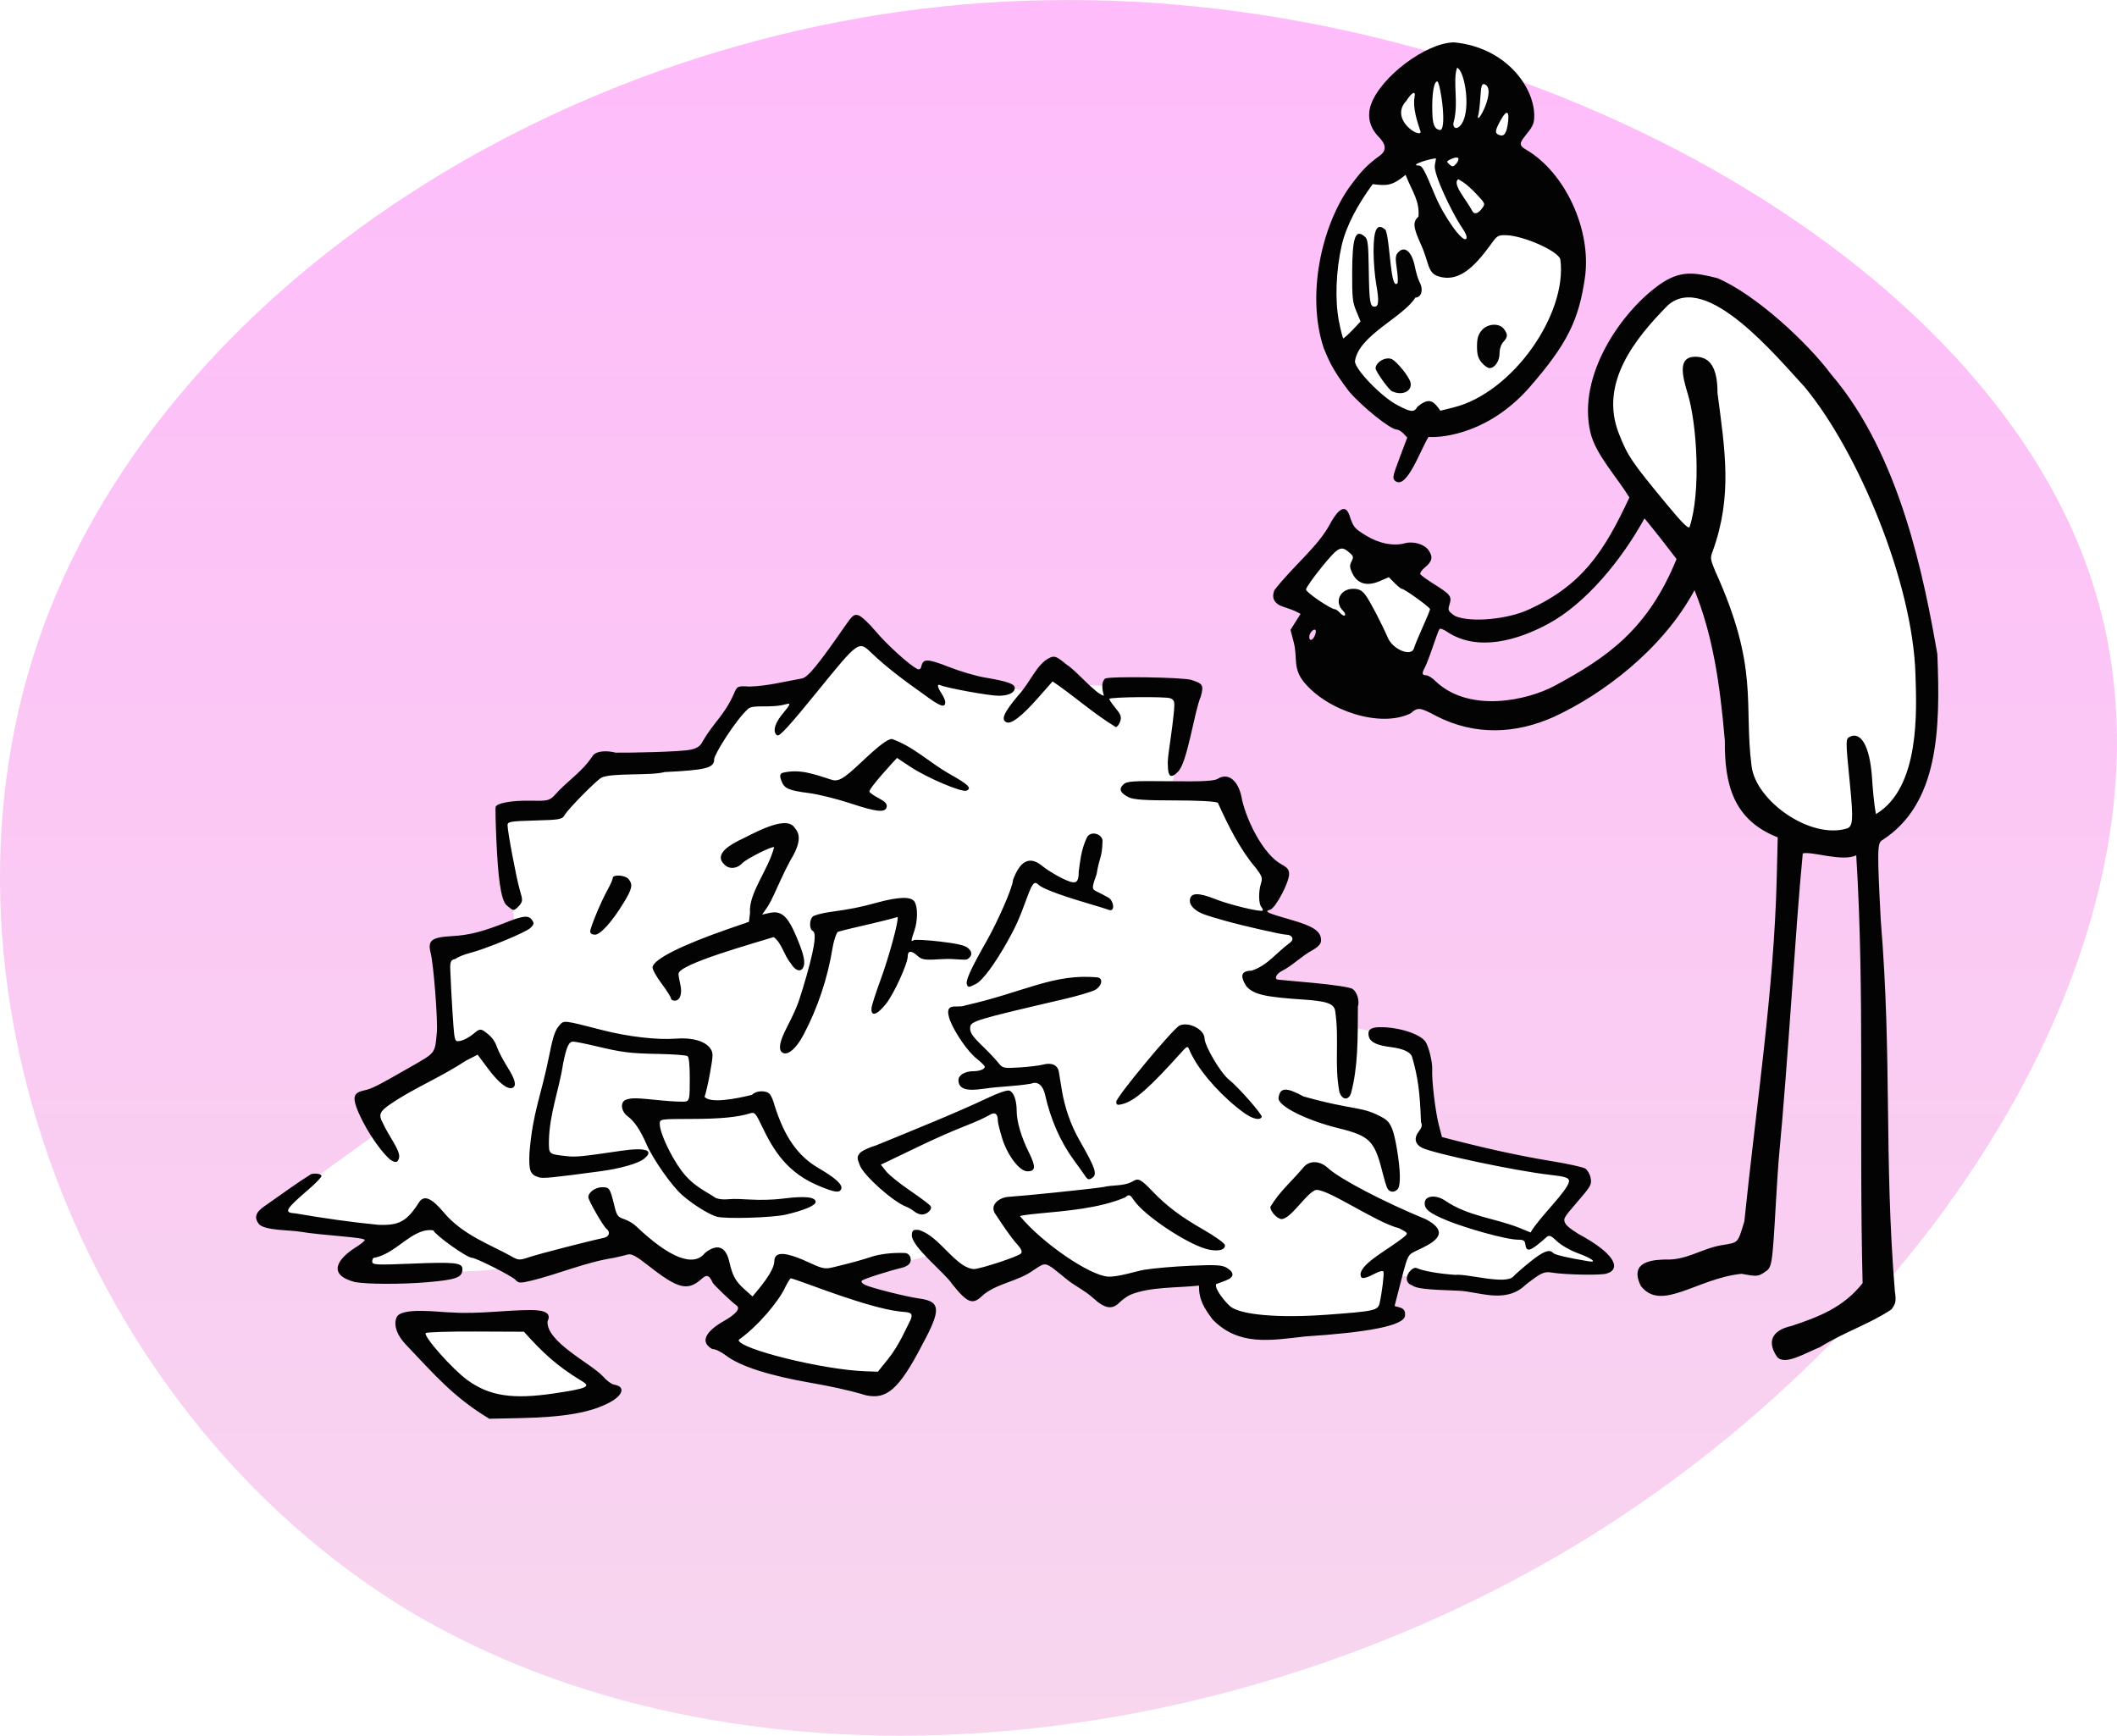 <svg xmlns:xlink="http://www.w3.org/1999/xlink" width="1149" xmlns="http://www.w3.org/2000/svg" height="942" id="screenshot-33686adf-184d-802c-8001-e009925a822c" viewBox="0 0 1149 942" style="-webkit-print-color-adjust: exact;" fill="none" version="1.1"><g id="shape-33686adf-184d-802c-8001-e009925a822c" rx="0" ry="0"><g id="shape-33686adf-184d-802c-8001-e008af91c813" rx="0" ry="0"><g id="shape-33686adf-184d-802c-8001-e008af91c814"><defs><linearGradient id="fill-color-gradient_801f176c-55ec-80b9-8001-e009a52f44f1_0" x1="0.5" y1="0" x2="0.5" y2="1" gradientTransform="matrix(1,0,0,1,0,0)"><stop offset="0" stop-color="#febcfa" stop-opacity="1"/><stop offset="1" stop-color="#f7d6ee" stop-opacity="1"/></linearGradient><pattern patternUnits="userSpaceOnUse" x="9.02088004295365e-8" y="5.07013282913249e-7" height="942" width="1149" data-loading="false" patternTransform="matrix(1,0,0,1,0,-0)" id="fill-0-801f176c-55ec-80b9-8001-e009a52f44f1"><g><rect width="1149" height="942" style="fill: url(&quot;#fill-color-gradient_801f176c-55ec-80b9-8001-e009a52f44f1_0&quot;);"/></g></pattern></defs><g id="fills-33686adf-184d-802c-8001-e008af91c814"><path rx="0" ry="0" d="M1134.47,312.477C1195.3,491.817,1057.807,714.521,858.652,836.53C658.662,958.54,397.01,979.855,220.353,873.28C44.529,765.97,-46.299,530.036,23.697,339.672C93.693,149.308,323.681,3.779,568.667,0.104C814.487,-4.306,1073.64,132.403,1134.47,312.477ZZ" fill="url(#fill-0-801f176c-55ec-80b9-8001-e009a52f44f1)"/></g></g></g><g id="shape-33686adf-184d-802c-8001-e00821644af2" height="257.958mm" width="381.807mm" rx="0" ry="0" style="fill: rgb(0, 0, 0);"><g id="shape-33686adf-184d-802c-8001-e008216dadac"><g id="fills-33686adf-184d-802c-8001-e008216dadac"><path color="#000" overflow="visible" rx="0" ry="0" d="M792.861,32.001C790.91,31.991,788.865,32.065,786.72,32.229C752.166,34.876,750.149,74.638,759.612,79.452C759.612,79.452,735.458,101.113,724.6,132.31C713.742,163.506,722.684,198.807,747.535,219.962C783.867,244.969,812.523,228.235,845.677,178.157C878.832,128.078,818.097,77.558,818.097,77.558C832.684,66.911,832.522,32.198,792.861,32.001ZZM920.922,153.599C906.523,153.449,890.442,168.192,880.599,184.671C867.999,205.763,863.47,227.992,882.631,253.884C944.205,329.327,940.783,375.913,944.615,407.615C948.447,439.316,960.117,462.619,1014.929,452.515C1069.741,442.411,1036.905,295.185,1015.828,246.811C994.751,198.438,948.881,169.705,932.449,157.517C928.854,154.851,924.954,153.641,920.922,153.599ZZM729.187,287.344L700.271,322.077L769.424,363.757L781.792,327.129ZM463.497,340.016L439.564,373.255L404.615,377.049L384.146,412.211L326.698,412.944L301.848,440.979L273.965,439.88L279.289,502.509L241.58,515.698L243.978,574.006L198.743,596.728L205.4,614.461L145,658.018L211.715,668.738L187.87,689.307C270.943,691.996,272.415,687.855,272.415,687.855L284.226,691.06L342.055,673.962L371.875,692.742L384.514,686.082L408.552,709.17L389.266,726.425C413.946,737.808,442.196,747.722,478.528,754.312L502.104,710.61L453.74,694.139L507.41,680.742L527.795,699.523L565.702,680.559L602.092,704.654C611.23,693.404,636.128,696.545,653.716,693.011C658.547,702.731,660.055,717.378,673.158,720.051C700.851,725.08,725.575,716.763,751.779,715.098L758.182,692.103L819.506,699.249L840.511,685.277L874.405,686.189L843.008,661.685L861.455,637.132L779.961,620.663L771.263,565.632L735.672,557.862L734.08,541.392L683.694,532.683L713.972,507.874L685.713,498.606L694.816,476.09C685.393,464.366,676.087,459.928,666.331,427.602L635.713,427.591L648.135,373.775L590.685,371.881L569.971,361.089L558.664,375.584L505.126,363.749C500.65,379.09,477.373,347.927,463.497,340.016ZZM287.279,716.389L220.062,717.993C231.929,736.86,248.696,752.26,267.811,766C289.589,765.46,311.138,763.979,331.109,756.019Z" style="fill: rgb(255, 255, 255);"/></g></g><g id="shape-33686adf-184d-802c-8001-e008218d73f0"><g id="fills-33686adf-184d-802c-8001-e008218d73f0"><path rx="0" ry="0" d="M220.263,729.734C215.513,724.769,213.584,719.409,215.098,715.385C216.814,708.953,239.383,712.349,245.578,712.326C259.575,713.247,274.813,711.025,288.151,710.992C296.242,710.992,299.268,713.026,297.188,717.061C296.243,728.19,320.775,739.972,327.327,747.062C329.193,749.271,331.929,751.275,333.407,751.515C339.418,752.49,338.324,757.084,331.151,760.993C320.834,766.615,306.539,769.138,282.088,769.653L265.588,770C246.261,758.437,235.635,745.885,220.263,729.734ZZM301.02,756.204C318.968,753.508,321.021,752.537,315.483,749.366C301.85,741.082,294.282,733.822,284.365,722.769L257.946,722.658C243.416,722.597,231.304,722.986,231.03,723.522C230,725.539,245.541,743.064,253.534,748.899C265.578,757.692,278.195,759.632,301.02,756.204ZZM470.104,757.292C460.252,754.327,449.833,752.205,440.147,750.519C417.354,746.558,401.553,741.464,393.952,735.626C391.322,733.607,388.021,732.055,386.616,732.179C376.863,726.751,389.176,719.074,392.219,717.338C399.565,713.239,402.156,710.143,399.658,708.45C397.326,706.87,387.178,697.148,386.829,696.159C384.652,691.265,383.091,692.054,380.677,694.201C373.299,700.793,367.965,699.49,352.449,687.309C345.303,681.698,342.707,680.27,340.722,680.859C339.32,681.275,335.878,682.103,333.074,682.698C318.085,684.956,302.692,691.589,288.486,695.023C282.3,696.499,281.443,696.454,279.722,694.568C277.854,692.521,258.285,682.634,256.102,682.634C253.463,682.634,236.645,670.689,235.145,667.75C223.941,666.06,215.093,680.571,203.049,682.634C202.492,682.634,202.036,683.546,202.036,684.66C202.036,686.502,204.004,686.606,223.732,685.802C246.939,684.856,250.984,685.3,250.984,688.792C250.984,693.323,247.76,694.535,232.119,695.881C218.231,697.077,199.702,697.05,192.623,695.823C177.268,691.76,183.247,683.155,193.114,676.94C195.778,675.294,197.957,673.513,197.957,672.982C197.957,671.472,175.057,670.551,162.952,668.486C157.179,667.501,143.305,667.941,140.386,664.169C137.753,660.646,138.818,657.765,144.04,654.282C157.155,645.078,161.559,641.817,168.026,637.788C169.127,636.454,174.503,636.802,174.503,638.207C174.503,638.902,171.458,642.098,167.735,645.307C154.607,656.628,153.777,658.144,160.485,658.561C175.824,661.199,190.529,663.305,205.258,664.74C216.58,665.179,220.724,663.084,227.53,652.378C230.21,648.468,234.246,650.161,240.787,657.935C251.053,670.326,266.756,675.748,277.777,681.962C281.377,684.035,282.001,684.051,287.464,682.217C292.49,680.529,319.319,673.608,327.72,671.832C330.669,671.208,331.449,668.624,329.194,666.95C327.483,665.68,319.307,651.446,319.307,649.737C319.307,647.107,323.142,644.351,326.803,644.351C330.864,644.351,331.064,644.667,333.643,655.163C334.757,659.7,335.449,660.586,338.714,661.65C340.794,662.328,343.682,664.014,345.133,665.396C363.466,682.86,376.524,687.925,382.682,679.961C389.184,674.836,393.876,676.358,395.808,684.682C397.576,692.478,399.207,695.415,404.265,699.921L408.433,703.633C412.135,699.151,419.931,690.292,420.262,684.662C420.262,678.889,426.225,679.189,440.147,685.662C446.484,688.607,447.858,688.841,452.384,687.74C462.404,685.302,467.758,683.836,472.958,682.107C477.641,680.549,484.816,679.747,491.281,680.058C493.828,680.181,495.216,683.485,493.669,685.743C493.08,686.602,491.352,687.605,489.827,687.972C481.759,689.916,468.581,694.16,467.77,695.076C467.231,695.683,467.981,696.652,469.545,697.372C473.34,699.119,492.01,703.799,499.039,704.765C510.593,706.353,510.869,710.796,500.588,729.722C487.477,755.161,480.722,759.459,470.104,757.292ZZM482.161,737.389C487.922,730.244,492.296,719.942,493.541,717.652C496.758,711.734,493.121,712.334,488.685,711.835C479.086,710.754,464.552,706.47,440.147,697.528C434.539,695.473,429.643,693.782,429.268,693.77C428.893,693.758,427.561,695.832,426.307,698.379C422.843,706.074,411.522,719.631,400.887,727.229C400.887,732.09,446.569,743.403,469.516,744.225L476.45,744.473ZM964.446,736.348C957.543,726.061,964.762,721.268,972.019,719.736C987.167,714.72,1000.502,709.623,1010.928,696.408C1008.915,614.6,1012.113,538.826,1007.472,464.176C999.942,467.911,983.493,461.881,978.451,463.173C974.345,505.24,970.759,572.899,965.378,629.533C965.194,631.231,964.507,641.789,963.852,652.996C961.811,687.885,961.824,687.812,957.557,690.578C954.119,692.808,953.301,692.857,945.183,691.328C920.777,693.934,901.741,712.13,890.621,698.009C883.343,683.688,899.212,683.806,903.622,683.574C915.289,684.134,923.11,677.801,934.258,675.82C943.78,674.247,943.001,675.055,946.74,662.875C953.363,598.575,962.734,537.75,964.292,477.471L964.858,454.458C940.706,445.005,935.965,425.643,936.159,402.04C933.496,370.752,929.549,344.667,919.693,320.307C902.169,352.909,869.212,377.144,843.457,389.022C822.799,398.326,800.638,399.368,779.723,388.695C770.517,383.806,769.591,383.707,765.553,387.186C749.12,395.21,720.512,385.749,707.795,370.295C701.507,362.605,704.363,357.216,702.203,348.686L700.424,341.839L703.159,337.497L705.893,333.156L703.548,331.961C702.258,331.304,699.26,330.173,696.886,329.448C691.751,327.879,689.97,324.786,691.642,320.343C701.753,307.258,715.162,296.804,721.697,284.682C724.307,279.739,729.66,271.518,732.436,279.742C734.521,286.139,735.052,286.779,741.575,290.765C748.508,294.999,756.337,296.523,762.508,294.837C767.159,293.567,773.201,295.379,775.432,298.715C777.85,302.329,777.329,304.726,773.436,307.903C771.668,309.345,770.524,311.032,770.894,311.651C771.263,312.27,774.548,314.645,778.194,316.93C787.247,322.603,788.077,323.679,786.733,327.992C785.711,331.27,785.886,331.632,789.825,334.383C799.113,338.174,818.501,335.797,828.889,331.174C858.606,317.949,870.625,299.44,884.352,269.984C877.208,258.397,865.989,246.6,863.197,234.725C855.863,203.526,880.274,168.967,900.569,154.56C911.897,146.518,919.445,147.766,932.175,150.976C952.843,159.829,980.914,185.759,993.938,203.285C1031.634,247.262,1044.531,315.226,1051.484,354.952C1053.21,395.91,1052.271,436.384,1021.444,456.07C1018.895,457.636,1018.83,461.782,1020.768,499.249C1026.987,575.107,1022.473,627.236,1028.418,700.604C1029.184,706.278,1029.024,707.183,1026.643,710.609C1015.014,718.484,1001.408,722.715,987.772,731.152C979.632,734.392,968.603,741.352,964.446,736.348ZZM1002.294,449.688C1005.706,448.581,1005.962,445.051,1004.044,425.548C1001.618,400.884,1001.618,400.954,1004.309,399.731C1009.513,397.366,1014.908,403.572,1016.112,423.14C1016.337,426.785,1017.048,436.311,1018.194,441.825C1042.258,427.402,1040.237,385.352,1039.62,366.147C1038.154,315.781,1008.322,244.804,979.41,209.95C964.397,193.817,926.023,146.967,905.133,165.783C887.489,183.702,867.84,207.883,878.644,235.32C883.47,247.576,885.49,250.561,904.535,273.592C913.024,283.858,916.386,287.204,917.012,286.009C923.276,267.236,921.101,229.711,915.803,213.005C913.052,203.774,910.556,193.653,920.032,193.607C928.329,193.566,932.175,199.841,932.175,213.289C936.224,244.464,940.425,269.055,929.551,299.21C928.172,302.728,928.26,303.451,930.834,309.734C955.005,362.849,946.293,381.689,950.676,415.892C953.1,434.812,982.527,455.572,1002.294,449.688ZZM843.866,372.149C872.197,356.878,894.341,341.733,909.946,303.399C904.213,295.844,897.828,287.739,892.547,281.334C880.172,303.828,860.814,327.499,840.265,338.588C823.752,347.5,802.162,353.847,785.644,343.054C783.625,341.611,781.653,340.877,781.262,341.423C780.871,341.968,779.243,346.304,777.644,351.059C776.044,355.813,774.137,360.799,773.406,362.139C771.578,365.486,771.734,366.495,774.079,366.495C775.181,366.495,777.59,368.061,779.433,369.976C797.723,387.021,828.953,380.187,843.866,372.149ZZM767.474,351.723C767.823,350.39,769.919,345.311,772.132,340.437C774.344,335.563,776.154,331.145,776.154,330.618C776.154,329.592,762.269,319.568,760.847,319.568C760.378,319.568,758.601,318.148,756.898,316.413L753.801,313.257L748.761,315.425C742.002,318.332,736.751,316.863,734.087,311.318C732.483,307.979,732.399,306.995,733.527,304.76C734.681,302.474,734.587,301.889,732.815,300.298C727.873,295.862,726.629,296.456,717.494,307.619C712.74,313.428,708.851,318.982,708.851,319.962C708.851,321.522,722.354,330.683,724.653,330.683C725.128,330.683,726.358,331.605,727.387,332.733C728.416,333.861,729.566,334.411,729.942,333.955C730.319,333.5,729.904,332.438,729.019,331.596C723.989,326.804,727.222,319.568,734.393,319.568C737.585,319.568,739.111,320.338,741.123,322.964C743.367,325.893,749.901,338.388,753.212,346.082C756.049,352.673,766.175,356.678,767.474,351.723ZZM713.595,345.024C714.156,343.755,714.329,342.37,713.979,341.947C713.088,340.868,710.607,343.578,710.607,345.63C710.607,348.085,712.403,347.721,713.595,345.024ZZM658.188,716.178C653.582,709.971,650.725,705.668,650.725,697.727C639.037,699.039,624.299,698.252,613.504,702.715C611.822,703.465,609.094,705.422,607.442,707.063C603.511,710.971,599.488,710.206,593.149,704.346C588.737,700.387,583.281,697.807,579.396,694.675C566.536,684.245,568.173,684.703,560.771,689.463C552.084,695.763,540.486,696.434,532.747,703.595C527.818,708.291,524.897,707.058,516.726,696.836C512.919,690.857,494.339,676.467,494.883,670.03C495.166,667.613,495.735,667.249,498.765,667.55C508.18,670.572,514.376,681.205,522.951,686.779C524.746,687.895,527.27,688.786,528.56,688.758C532.277,688.676,552.843,681.877,554.146,680.299C555.038,679.218,554.31,677.747,551.152,674.251C548.865,671.703,543.745,664.328,540.642,659.474C536.314,654.012,542.543,649.881,547.221,649.574C556.704,648.951,589.994,645.528,598.644,644.286C603.899,642.934,610.111,643.959,614.952,641.066C617.86,639.279,619.201,639.974,625.473,646.521C633.118,654.501,640.846,660.334,652.864,667.195C659.259,670.846,664.637,674.682,664.814,675.72C665.301,678.563,660.359,679.527,654.387,677.755C643.131,674.415,621.208,659.688,615.709,651.773C613.168,648.117,612.948,648.036,610.598,649.902C596.518,655.843,578.886,657.15,563.537,658.622C558.489,659.088,554.009,659.717,553.58,660.021C565.706,674.699,591.539,692.33,601.441,692.859C607.268,693.07,616.385,689.934,621.153,689.132C625.92,688.33,637.262,687.349,646.357,686.953C660.207,686.349,663.396,686.547,665.987,688.17C670.15,690.777,669.884,693.258,665.257,694.981C663.153,695.765,660.803,696.65,660.034,696.948C659.087,699.719,665.51,707.198,667.806,709.093C673.61,713.692,694.188,715.433,720.279,713.533C745.818,711.673,747.88,711.224,748.776,707.316C749.996,702,751.283,691.687,750.9,690.297C750.662,689.432,748.91,689.805,745.923,691.356C740.166,694.344,738.423,694.371,738.423,691.471C739.078,685.241,753.983,677.98,762.448,670.984C764.314,669.315,764.135,669.063,759.328,666.582C746.35,663.47,717.69,643.033,713.424,646.128C708.171,648.841,700.727,661.192,695.686,661.641C693.278,661.641,689.476,657.575,689.476,655C694.611,646.469,700.93,641.35,707.471,633.547C710.684,629.676,716.311,629.831,720.728,633.911C727.188,639.877,751.023,652.34,774.115,661.825C788.564,669.693,776.804,675.036,768.651,678.855C763.658,681.447,764.332,679.847,758.299,703.416L756.931,708.761C758.852,709.698,763.004,709.243,762.581,713.855C762.581,719.644,741.247,723.204,708.341,725.338C689.529,727.47,672.411,730.675,658.188,716.178ZZM791.947,700.531C773.661,699.878,768.977,699.347,766.548,697.654C759.844,695.391,765.907,687.151,768.84,688.181C772.243,689.774,780.522,691.249,789.711,691.901C796.314,691.161,817.028,697.433,821.359,692.801C822.576,691.465,826.78,687.798,830.7,684.651C837.667,679.058,841.046,677.793,842.998,680.049C843.826,681.005,851.037,682.696,862.101,684.527C867.188,685.369,864.025,682.938,856.461,680.191C852.394,678.714,847.282,675.793,845.101,673.701C841.871,670.6,840.832,670.163,839.493,671.343C831.507,678.376,828.508,680.369,827.945,675.594C827.681,673.347,826.967,672.827,824.143,672.827C817.166,672.827,795.259,666.389,786.083,662.674C775.641,658.447,772.859,656.22,773.305,652.447C773.733,648.823,779.53,648.359,784.251,651.569C796.819,660.184,811.428,661.085,824.833,666.481L830.711,668.892C835.422,660.683,850.556,646.668,851.615,641.214C851.615,639.172,849.884,638.583,840.908,637.57C822.754,635.52,777.917,626.023,771.808,622.932C767.962,620.987,767.287,617.64,770.027,614.108C771.748,611.89,772.019,610.72,771.229,608.932C770.689,592.347,769.496,584.386,766.409,573.609C765.58,570.992,761.551,569.128,754.956,568.309C747.382,567.369,743.743,565.636,742.945,562.59C742.024,559.077,743.797,557.537,748.828,557.478C759.064,557.358,770.906,561.151,773.741,565.457C775.519,568.158,777.556,576.709,777.333,580.538C777.003,586.2,779.051,603.377,780.905,610.5L782.624,617.102C802.544,622.395,823.424,627.123,841.418,630.062C850.672,631.556,859.239,633.432,860.455,634.232C861.672,635.032,862.972,637.369,863.345,639.426C863.971,642.875,863.408,643.874,856.107,652.296C848.501,661.07,848.25,661.537,849.712,664.202C850.57,665.767,855.206,669.053,860.347,671.74C878.081,682.054,878.829,689.137,872.265,691.1C870.483,692.243,849.516,691.928,842.069,690.648C838.989,690.118,837.101,690.688,833.401,693.266C830.8,695.078,827.983,697.256,827.141,698.105C816.469,707.459,802.504,701.018,791.947,700.531ZZM389.16,660.361C385.054,659.301,375.952,653.634,370.195,648.555C364.575,643.596,354.456,629.181,350.92,621.095C347.495,613.266,344.316,608.536,340.682,605.859C336.889,603.066,336.472,597.833,339.957,596.776C343.23,595.783,344.906,595.82,358.369,597.178C364.99,597.846,371.3,598.11,372.391,597.765C374.176,597.199,374.374,595.989,374.374,585.622C374.374,577.987,373.961,573.798,373.148,573.19C372.474,572.685,365.476,572.154,357.597,572.009C341.858,571.719,337.882,571.223,323.056,567.699C317.547,566.389,312.171,565.317,311.11,565.317C308.734,565.317,307.509,567.979,305.615,577.261C303.441,591.656,298.19,604.361,297.922,619.321C297.889,626.534,297.691,626.367,307.58,627.477C312.539,628.034,316.115,627.683,336.945,624.598C350.567,622.581,355.388,624.269,349.454,628.978C346.314,631.469,336.602,634.235,325.992,635.659C299.49,639.215,294.819,639.675,292.47,638.962C287.722,637.518,286.929,635.445,287.366,625.606C289.272,602.868,293.516,595.711,298.246,572.109C300.203,562.185,301.34,558.958,303.841,556.23C306.164,553.697,305.938,553.669,326.955,559.079C340.725,562.623,356.847,564.5,366.677,563.703C375.772,562.967,382.948,565.06,385.662,569.241C387.122,571.488,387.096,572.638,385.375,582.25C384.336,588.049,382.987,593.924,382.377,595.305C385.677,598.953,399.107,596.452,408.148,594.203C410.296,591.85,415.596,591.593,417.732,593.739C418.505,594.516,419.67,597.192,420.32,599.685C425.648,616.834,432.896,627.309,444.182,633.924C453.79,639.509,457.693,643.178,456.503,645.509C455.497,647.48,452.96,647.122,445.15,643.905C427.435,636.776,419.923,624.637,413.525,611.224C410.116,604.069,409.577,603.481,407.129,604.243C400.317,606.36,390.877,607.257,375.139,607.279C358.102,607.304,358.058,607.312,358.09,610.083C358.144,614.803,363.851,627.113,369.705,635.139C376.11,643.918,384.004,646.98,387.748,649.727C389.003,650.648,391.707,651.182,395.396,650.847C402.759,650.178,411.09,652.241,425.508,650.448C436.944,649.026,442.697,649.657,442.697,652.336C442.697,654.243,436.309,656.943,426.381,659.232C419.209,660.884,394.135,661.645,389.16,660.361ZZM496.205,657.485C495.099,656.557,493.102,655.385,491.766,654.881C484.692,652.205,468.873,638.091,466.682,632.501C465.105,628.476,465.097,627.921,466.584,625.931C467.477,624.735,471.472,622.803,475.461,621.637C495.942,613.253,518.359,604.243,535.856,595.99C541.89,593.094,546.701,591.472,547.896,591.931C550.263,592.841,551.809,597.223,551.809,603.019C551.809,608.725,554.282,617.116,558.409,625.412C562.312,633.259,562.128,635.707,557.635,635.707C553.292,635.707,546.671,626.94,543.791,617.376C542.592,613.395,541.605,609.361,541.596,608.412C541.558,604.26,539.992,603.273,536.705,605.332C534.979,606.412,529.512,608.888,524.556,610.834C508.487,617.146,495.716,623.723,480.524,630.938L478.072,632.087L480.923,635.69C482.492,637.672,488.413,642.44,494.083,646.286C499.752,650.132,504.727,653.909,505.137,654.681C506.074,656.444,503.163,659.171,500.344,659.171C499.174,659.171,497.311,658.412,496.205,657.485ZZM752.844,644.66C752.323,643.472,751.203,639.721,750.355,636.325C746.049,619.088,743.476,616.511,726.353,612.285C708.778,607.948,693.392,600.162,693.929,595.878C694.65,590.124,698.082,589.922,707.481,595.079C736.244,603.148,739.073,599.939,751.425,607.118C754.905,609.405,756.433,613.158,758.214,623.799C760.147,635.349,760.295,643.304,758.614,645.34C756.835,647.495,753.937,647.154,752.844,644.66ZZM588.79,637.991C587.8,636.493,585.119,632.727,582.831,629.622C575.615,619.828,570.224,607.586,567.216,594.16C566.069,589.043,563.212,586.71,559.794,588.099C551,589.655,543.261,589.528,533.964,590.887C524.247,592.358,520.198,590.958,520.198,586.129C520.198,583.493,523.828,581.371,528.338,581.371C531.706,581.371,534.474,580.278,534.474,578.948C534.474,578.44,532.524,576.488,530.14,574.61C525.346,570.833,518.375,560.82,515.586,553.703C511.87,543.139,519.668,547.522,523.767,545.698C555.817,538.544,572.024,528.071,595.923,530.506C598.896,531.2,597.973,535.245,594.384,537.245C592.561,538.261,584.875,540.532,577.303,542.292C530.069,553.273,526.917,554.213,526.581,557.42C526.275,560.349,527.556,562.259,533.964,568.432C536.768,571.134,540.239,574.819,541.676,576.622C544.201,579.791,544.592,579.882,553.403,579.333C558.416,579.021,564.144,578.325,566.132,577.787C570.748,576.536,574.048,578.02,574.676,581.626C574.948,583.184,575.657,587.515,576.253,591.25C577.81,601.018,581.138,610.556,585.9,618.897C594.676,634.27,595.709,637.397,592.663,639.371C590.958,640.476,590.268,640.23,588.79,637.991ZZM211.724,629.333C205.172,623.491,196.627,609.972,193.366,600.696C191.382,594.945,192.388,592.918,197.805,591.745C201.906,590.856,204.826,589.372,223.153,578.859C236.545,571.177,236.027,571.864,237.091,560.377C237.697,553.843,235.335,523.387,233.742,517.184C231.994,510.38,234.175,508.669,245.385,508.049C254.706,507.533,261.842,505.703,275.333,500.37C284.168,496.878,286.952,496.676,288.812,499.39C289.982,501.097,289.853,501.704,287.919,503.6C285.453,506.018,263.434,515.124,254.824,517.287C251.871,518.029,248.353,519.481,247.008,520.515C243.65,520.941,244.336,524.006,244.57,530.245C244.933,539.917,246.177,559.362,246.54,561.56C247.151,565.262,247.431,565.499,250.367,564.791C252.109,564.371,255.086,562.692,256.984,561.06C259.876,558.571,260.782,558.326,262.592,559.543C266.51,562.178,268.472,564.601,269.798,568.446C270.519,570.534,273.003,575.269,275.318,578.968C279.658,585.901,280.519,589.295,278.209,590.368C275.613,591.575,270.699,587.771,265,580.144L259.219,572.409L252.549,575.842C238.956,584.839,224.513,590.581,211.916,599.216C206.023,603.23,205.299,605.021,207.77,609.475C210.902,616.518,217.253,624.237,216.641,628.145C216.012,631.059,214.764,631.36,211.724,629.333ZZM675.199,603.986C664.222,596.103,652.671,583.501,647.408,573.663C644.321,568.405,645.626,566.208,641.62,570.666C623.609,590.711,615.949,597.453,609.17,599.225C606.428,599.942,605.856,599.721,605.856,597.944C605.856,595.343,636.695,558.202,640.191,556.593C645.099,554.333,653.627,558.667,653.752,563.483C653.863,567.786,662.562,582.484,667.091,586.021C672.001,589.857,685.379,605.105,684.81,606.219C683.786,608.226,679.821,607.304,675.199,603.986ZZM726.984,592.794C724.07,577.518,727.027,564.425,724.643,548.493C723.97,544.737,720.005,543.33,707.831,542.529C686.493,541.125,680.488,539.743,676.474,535.312C672.404,528.817,674.249,526.974,679.497,526.756C688.106,523.801,692.353,517.414,700.266,511.522C702.589,509.833,701.315,507.276,698.151,507.276C695.818,507.276,674.457,502.43,665.002,499.756C653.091,496.388,651.044,495.6,648.374,493.358C646.462,491.753,645.617,490.079,645.825,488.31C646.282,484.43,650.466,484.337,659.685,488.002C667.437,491.083,684.467,495.179,685.329,494.169C685.572,493.884,685.228,492.993,684.564,492.189C683.082,490.395,682.997,483.886,684.397,479.426C685.322,476.48,685.008,475.55,681.555,471.01C673.15,461.207,666.659,448.24,660.994,435.697C659.808,434.928,650.416,434.416,637.503,434.416C621.384,434.416,615.133,433.983,612.576,432.689C607.956,430.351,607.097,428.307,609.673,425.781C611.518,423.971,614.609,423.755,635.066,424.005C652.62,424.219,658.993,423.892,660.934,422.677C666.859,418.967,672.537,423.929,674.15,434.226C677.125,446.701,686.007,463.78,695.339,469C698.74,470.824,699.673,471.977,699.673,474.357C699.673,478.991,692.289,492.887,689.386,493.717C685.947,494.7,687.407,495.408,700.693,499.203C712.967,502.709,717.009,505.466,717.009,510.332C717.009,512.243,715.689,513.733,712.165,515.802C706.422,518.881,701.611,523.985,695.849,526.919C692.572,528.551,691.344,531.431,693.809,531.703C694.511,531.781,703.344,532.594,713.44,533.511C723.535,534.429,732.822,535.863,734.077,536.7C736.545,538.343,738.002,543.123,737.001,546.284C736.92,564.06,737.082,579.001,733.282,593.239C731.991,597.352,728.496,597.105,726.984,592.794ZZM424.001,570.668C422.561,568.924,423.447,564.727,426.535,558.662C431.862,548.199,433.054,545.315,435.774,536.296C441.85,516.155,443.534,506.353,441.112,505.227C439.234,504.354,439.197,499.376,441.055,497.509C441.834,496.726,446.079,495.581,450.487,494.965C462.179,493.332,466.726,492.427,475.873,489.914C487.755,486.65,494.609,486.471,496.364,489.378C498.203,492.423,498.143,499.699,496.233,505.233C494.411,510.515,494.338,511.4,495.817,510.293C496.43,509.835,502.877,510.151,510.144,510.997C519.718,512.112,523.958,513.125,525.54,514.676C527.933,516.84,527.63,518.914,525.092,520.559C523.812,521.388,518.035,520.143,511.881,520.521C501.489,521.16,500.478,521.017,497.676,518.508C494.591,515.746,492.664,515.948,492.664,519.034C492.664,523.02,485.211,539.34,480.905,544.782C476.011,550.967,472.586,551.981,473.012,547.118C473.141,545.654,475.262,539.008,477.727,532.35C482.47,519.538,488.082,498.846,487.128,497.69C478.297,500.334,463.658,503.231,454.726,505.727C453.77,506.733,452.481,510.688,451.86,514.516C449.213,530.841,443.847,546.928,436.21,561.431C431.764,569.875,426.583,573.795,424.001,570.668ZZM364.176,541.867C364.176,541.195,361.855,537.54,359.018,533.746C356.18,529.952,354.001,525.972,354.174,524.901C354.891,520.463,369.976,512.922,396.454,503.764L406.496,500.291L407.068,495.448C406.218,484.704,416.89,472.426,420.159,459.824C419.419,458.913,405.118,466.08,402.86,468.493C399.913,471.641,395.498,471.881,392.984,469.03C386.897,463.037,398.284,457.657,400.959,456.186C407.446,453.256,425.489,442.406,430.851,448.65C432.278,450.721,436.967,454.032,428.988,466.92C427.718,469.188,425.312,474.055,423.641,477.736C418.449,489.181,417.772,490.522,415.673,493.492L413.634,496.38L417.462,495.515C424.084,494.019,427.505,497.031,432.37,508.643C436.476,518.442,437.32,522.547,435.798,525.304C434.421,527.799,431.399,526.662,429.183,522.815C425.499,518.504,424.247,511.561,419.875,508.59C409.88,511.799,368.024,523.238,368.255,528.611C368.255,529.451,368.699,532.012,369.241,534.301C370.424,539.295,369.102,543.088,366.18,543.088C365.078,543.088,364.176,542.539,364.176,541.867ZZM524.727,534.084C524.084,532.056,527.177,525.32,535.293,511.067C541.761,499.709,549.766,481.266,549.775,477.703C553.46,467.517,558.567,464.145,565.594,469.92C567.826,471.787,572.637,474.787,576.283,476.586C583.909,480.349,585.442,479.728,585.497,472.856C586.346,467.012,586.771,461.38,589.751,454.874C591.752,450.226,598.841,452.795,598.394,456.765C598.088,466.058,596.715,464.76,595.157,474.551C592.476,482.079,592.49,482.588,595.408,483.932C596.931,484.633,599.707,486.086,601.576,487.16C604.558,488.873,605.363,495.054,601.841,493.837C600.064,493.223,598.323,492.616,591.434,490.592C581.42,487.651,566.312,482.897,563.466,480.037C561.524,478.085,560.266,479.428,557.838,486.048C553.181,498.741,551.394,502.786,546.931,510.731C539.844,523.347,533.298,532.175,529.663,534.016C525.62,536.065,525.356,536.068,524.727,534.084ZZM320.327,505.621C320.327,503.422,326.132,489.44,329.712,483.016C331.28,480.201,332.564,477.283,332.564,476.533C332.564,474.452,339.341,474.907,341.159,477.109C343.604,480.07,343.135,482.36,338.541,489.875C332.141,500.346,325.917,507.276,322.914,507.276C321.431,507.276,320.327,506.569,320.327,505.621ZZM275.139,491.478C271.654,488.822,270.26,474.753,269.422,456.28C268.984,446.632,268.806,438.336,269.026,437.845C269.943,435.799,278.036,434.371,287.615,434.566C297.038,434.758,298.082,434.54,300.816,431.816C307.59,423.936,315.676,419.374,321.687,410.227C323.779,407.221,330.007,407.37,334.094,408.482C340.151,408.622,370.166,408.103,375.344,406.769C377.589,406.19,380.084,405.365,381.484,402.155C387.622,391.742,393.134,388.163,398.259,376.683C400.064,372.322,400.315,372.203,406.804,372.621C416.761,372.269,425.217,370.021,435.239,368.224C438.44,367.656,444.002,360.877,458.818,339.486C462.653,333.95,463.562,333.244,465.956,333.945C467.466,334.386,471.675,338.305,475.31,342.654C481.389,349.926,493.899,361.229,497.918,363.079C499.054,363.602,499.769,363.079,500.115,361.476C501.001,357.376,503.551,357.458,514.948,361.95C521.035,364.349,529.869,366.947,534.579,367.723C546.288,369.653,550.79,371.2,550.79,373.293C550.79,375.957,547.399,377.609,541.934,377.609C537.003,377.609,513.803,373.412,510.66,371.951C508.435,370.917,508.57,372.582,511.02,376.375C512.117,378.073,513.024,380.124,513.037,380.933C513.09,384.466,510.369,383.543,501.705,377.089C491.803,370.056,481.923,362.916,472.894,354.288C466.083,347.679,465.964,347.764,443.714,375.174C428.687,393.685,423.204,399.706,421.919,399.109C419.786,398.117,419.499,394.007,424.186,388.13C427.524,383.943,430.172,381.18,426.937,382.105C417.928,384.679,408.97,382.052,405.989,384.748C399.174,390.913,387.63,409.47,387.63,412.017C387.63,416.815,383.407,417.911,360.607,419.027C353.51,421.106,331.366,419.279,326.27,422.155C322.859,424.33,308.354,439.099,306.534,442.25C305.099,444.733,304.003,444.939,290.227,445.312C277.218,445.665,275.459,445.959,275.464,447.782C275.474,451.297,280.266,476.686,282.103,482.947C283.753,488.568,283.749,488.997,282.041,491.282C278.453,495.219,278.522,494.055,275.139,491.478ZZM461.562,436C454.271,433.587,444.175,431.082,439.128,430.435C428.007,429.008,425.687,427.99,424.129,423.849C423.154,421.257,423.205,420.442,424.399,419.527C434.083,416.997,442.091,420.318,451.365,423.197C455.069,424.347,457.907,422.687,467.164,413.957C477.212,404.48,481.697,401.073,484.122,401.073C496.095,405.327,504.172,413.707,515.485,420.113C525.61,425.804,527.572,427.735,524.622,429.106C522.173,430.244,503.027,422.111,493.983,416.091L486.846,411.34C484.781,413.554,471.433,428.008,471.87,429.692C472.213,430.365,474.543,431.979,477.046,433.278C480.319,434.977,481.503,436.25,481.259,437.807C480.724,441.229,476.07,440.802,461.562,436ZZM633.809,414.483C633.755,412.872,634.04,409.894,634.982,403.478C635.924,397.061,636.913,389.178,637.179,385.959C637.617,380.675,637.429,380,635.24,378.992C633.022,377.971,602.951,378.246,602.085,379.295C601.878,379.545,603.332,381.715,605.316,384.118C608.315,387.749,608.774,388.974,608.039,391.383C607.553,392.977,606.479,394.443,605.652,394.641C593.663,387.42,581.653,376.725,571.294,369.819L563.221,378.963C554.571,388.761,548.807,393.193,546.257,392.008C543.148,390.563,544.782,386.81,552.575,377.497C559.451,370.091,562.645,360.242,569.932,356.899C572.493,355.818,573.578,356.288,579.187,360.904C584.369,364.145,594.463,376.49,599.142,377.609C598.045,373.659,597.74,369.998,599.797,368.303C601.614,366.943,642.278,367.559,646.646,369.012C652.938,371.105,653.323,371.762,651.803,377.824C648.075,386.445,644.492,414.127,639.262,418.925C633.793,424.589,633.935,417.882,633.809,414.483ZZM757.292,261.065C755.612,259.578,755.765,258.761,759.645,248.46L763.794,237.446L761.703,235.285C760.553,234.097,758.9,233.124,758.03,233.124C754.728,233.124,739.642,221.068,732.24,212.512C722.446,199.707,721.009,194.831,718.472,188.988C708.955,160.544,717.164,123.073,732.351,101.629C739.128,92.439,741.703,89.766,748.876,84.476C752.613,81.719,752.413,78.448,748.248,74.218C743.433,69.329,741.913,63.109,744.026,56.945C749.234,41.756,774.045,23.121,789.221,23C816.98,25.662,832.39,46.719,832.712,62.337C832.744,66.698,832.14,68.283,828.926,72.269C826.001,76.214,823.217,78.361,827.906,80.983C849.587,93.457,863.797,124.794,860.259,150.385C856.948,173.989,850.337,186.935,830.487,209.815C808.899,234.7,783.822,237.709,775.339,237.142C770.991,243.942,763.543,265.867,757.292,261.065ZZM769.304,220.784C775.548,215.553,778.014,217.41,781.763,222.919L788.89,221.132C821.054,213.133,850.807,170.33,846.879,140.816C845.916,136.357,827.067,127.925,817.454,127.654C813.974,127.556,812.809,127.616,810.33,131.034C801.971,142.561,792.88,154.003,780.419,149.897C774.639,147.8,775.795,142.792,771.142,132.525C766.938,123.249,766.7,120.419,769.878,117.534C770.565,108.986,766.645,104.335,762.876,94.905C755.681,100.871,752.76,100.906,745.052,99.929C737.238,110.491,730.687,122.352,728.195,133.202C725.063,147.12,724.489,162.946,726.705,174.34C727.709,179.503,728.806,183.711,729.143,183.691C732.697,180.825,735.058,178.055,738.458,174.465L736.146,168.908C734.101,163.991,733.841,161.575,733.887,147.915C733.953,128.577,735.635,123.894,740.856,128.518C742.403,129.887,742.693,132.483,742.903,146.791C743.15,163.705,743.584,166.438,746.023,166.438C748.303,166.438,748.551,163.356,746.982,154.515C746.157,149.866,745.488,141.69,745.496,136.347C745.513,124.18,747.458,120.723,752.012,124.76C754.548,130.653,754.595,158.036,758.462,153.698C758.845,153.233,758.695,149.751,758.127,145.958C757.297,140.409,757.377,138.722,758.54,137.315C762.104,132.998,766.234,136.226,767.904,144.633C768.558,147.923,769.748,151.825,770.549,153.305C772.669,157.223,771.442,161.499,768.198,161.499C761.571,172.203,737.283,182.036,735.403,196.076C735.336,200.372,749.599,215.186,758.205,219.759C765.796,223.793,767.474,223.948,769.304,220.784ZZM755.454,212.315C753.7,211.477,746.564,201.487,746.597,199.916C746.667,196.514,752.093,193.417,755.378,194.903C758.106,196.137,764.676,204.249,765.503,207.404C766.776,212.262,761.123,215.024,755.454,212.315ZZM804.151,196.75C802.22,194.412,801.648,192.422,801.648,188.05C801.648,183.677,802.22,181.687,804.151,179.349C807.276,175.564,813.718,175.153,816.276,178.576C818.472,181.514,818.404,182.862,815.924,185.58C814.697,186.925,813.885,189.383,813.885,191.754C813.885,195.988,811.295,199.781,808.404,199.781C807.442,199.781,805.527,198.417,804.151,196.75ZZM792.615,122.191C787.968,114.92,778.132,94.991,778.724,89.762L779.403,86.015C777.625,85.699,763.967,89.694,770.096,89.874C771.878,89.874,773.125,92.164,778.832,105.927C783.69,117.642,793.876,131.887,795.762,129.603C796.517,128.688,795.579,126.478,792.615,122.191ZZM804.294,113.201C806.225,110.61,806.21,110.567,801.659,105.671C799.142,102.962,795.83,99.962,794.3,99.004L791.519,97.262C787.757,99.666,796.246,108.859,799,114.38C800.106,116.547,802.136,116.095,804.294,113.201ZZM791.463,85.814C791.078,85.28,789.426,85.46,787.792,86.215C785.009,87.502,784.94,87.693,786.689,89.249C788.279,90.663,788.823,90.604,790.36,88.848C791.352,87.714,791.849,86.349,791.463,85.814ZZM818.272,67.798C819.512,60.203,817.881,59.017,814.557,65.099C811.525,70.647,811.264,72.088,813.12,73.016C816.001,74.456,817.419,73.016,818.272,67.798ZZM771.055,71.597C769.251,66.03,766.7,58.841,767.726,52.706C768.534,48.965,766.301,49.975,763.328,54.695C753.892,64.642,770.684,75.235,771.055,71.597ZZM780.102,44.182C778.203,44.182,777.098,51.047,777.387,61.064C777.55,66.72,778.327,69.8,780.938,70.423C785.931,72.98,781.85,44.83,780.102,44.182ZZM790.825,36.772C788.247,44.207,791.933,56.063,788.864,66.719C788.484,67.907,789.443,71.079,792.293,68.46C799.006,61.837,795.133,38.138,790.825,36.772ZZM805.593,45.673C804.238,45.363,803.842,46.73,803.448,53.073C803.183,57.352,802.62,61.825,802.197,63.014C801.228,68.926,812.716,48.045,805.593,45.673ZZ" style="fill: rgb(3, 3, 3);"/></g></g></g></g></svg>